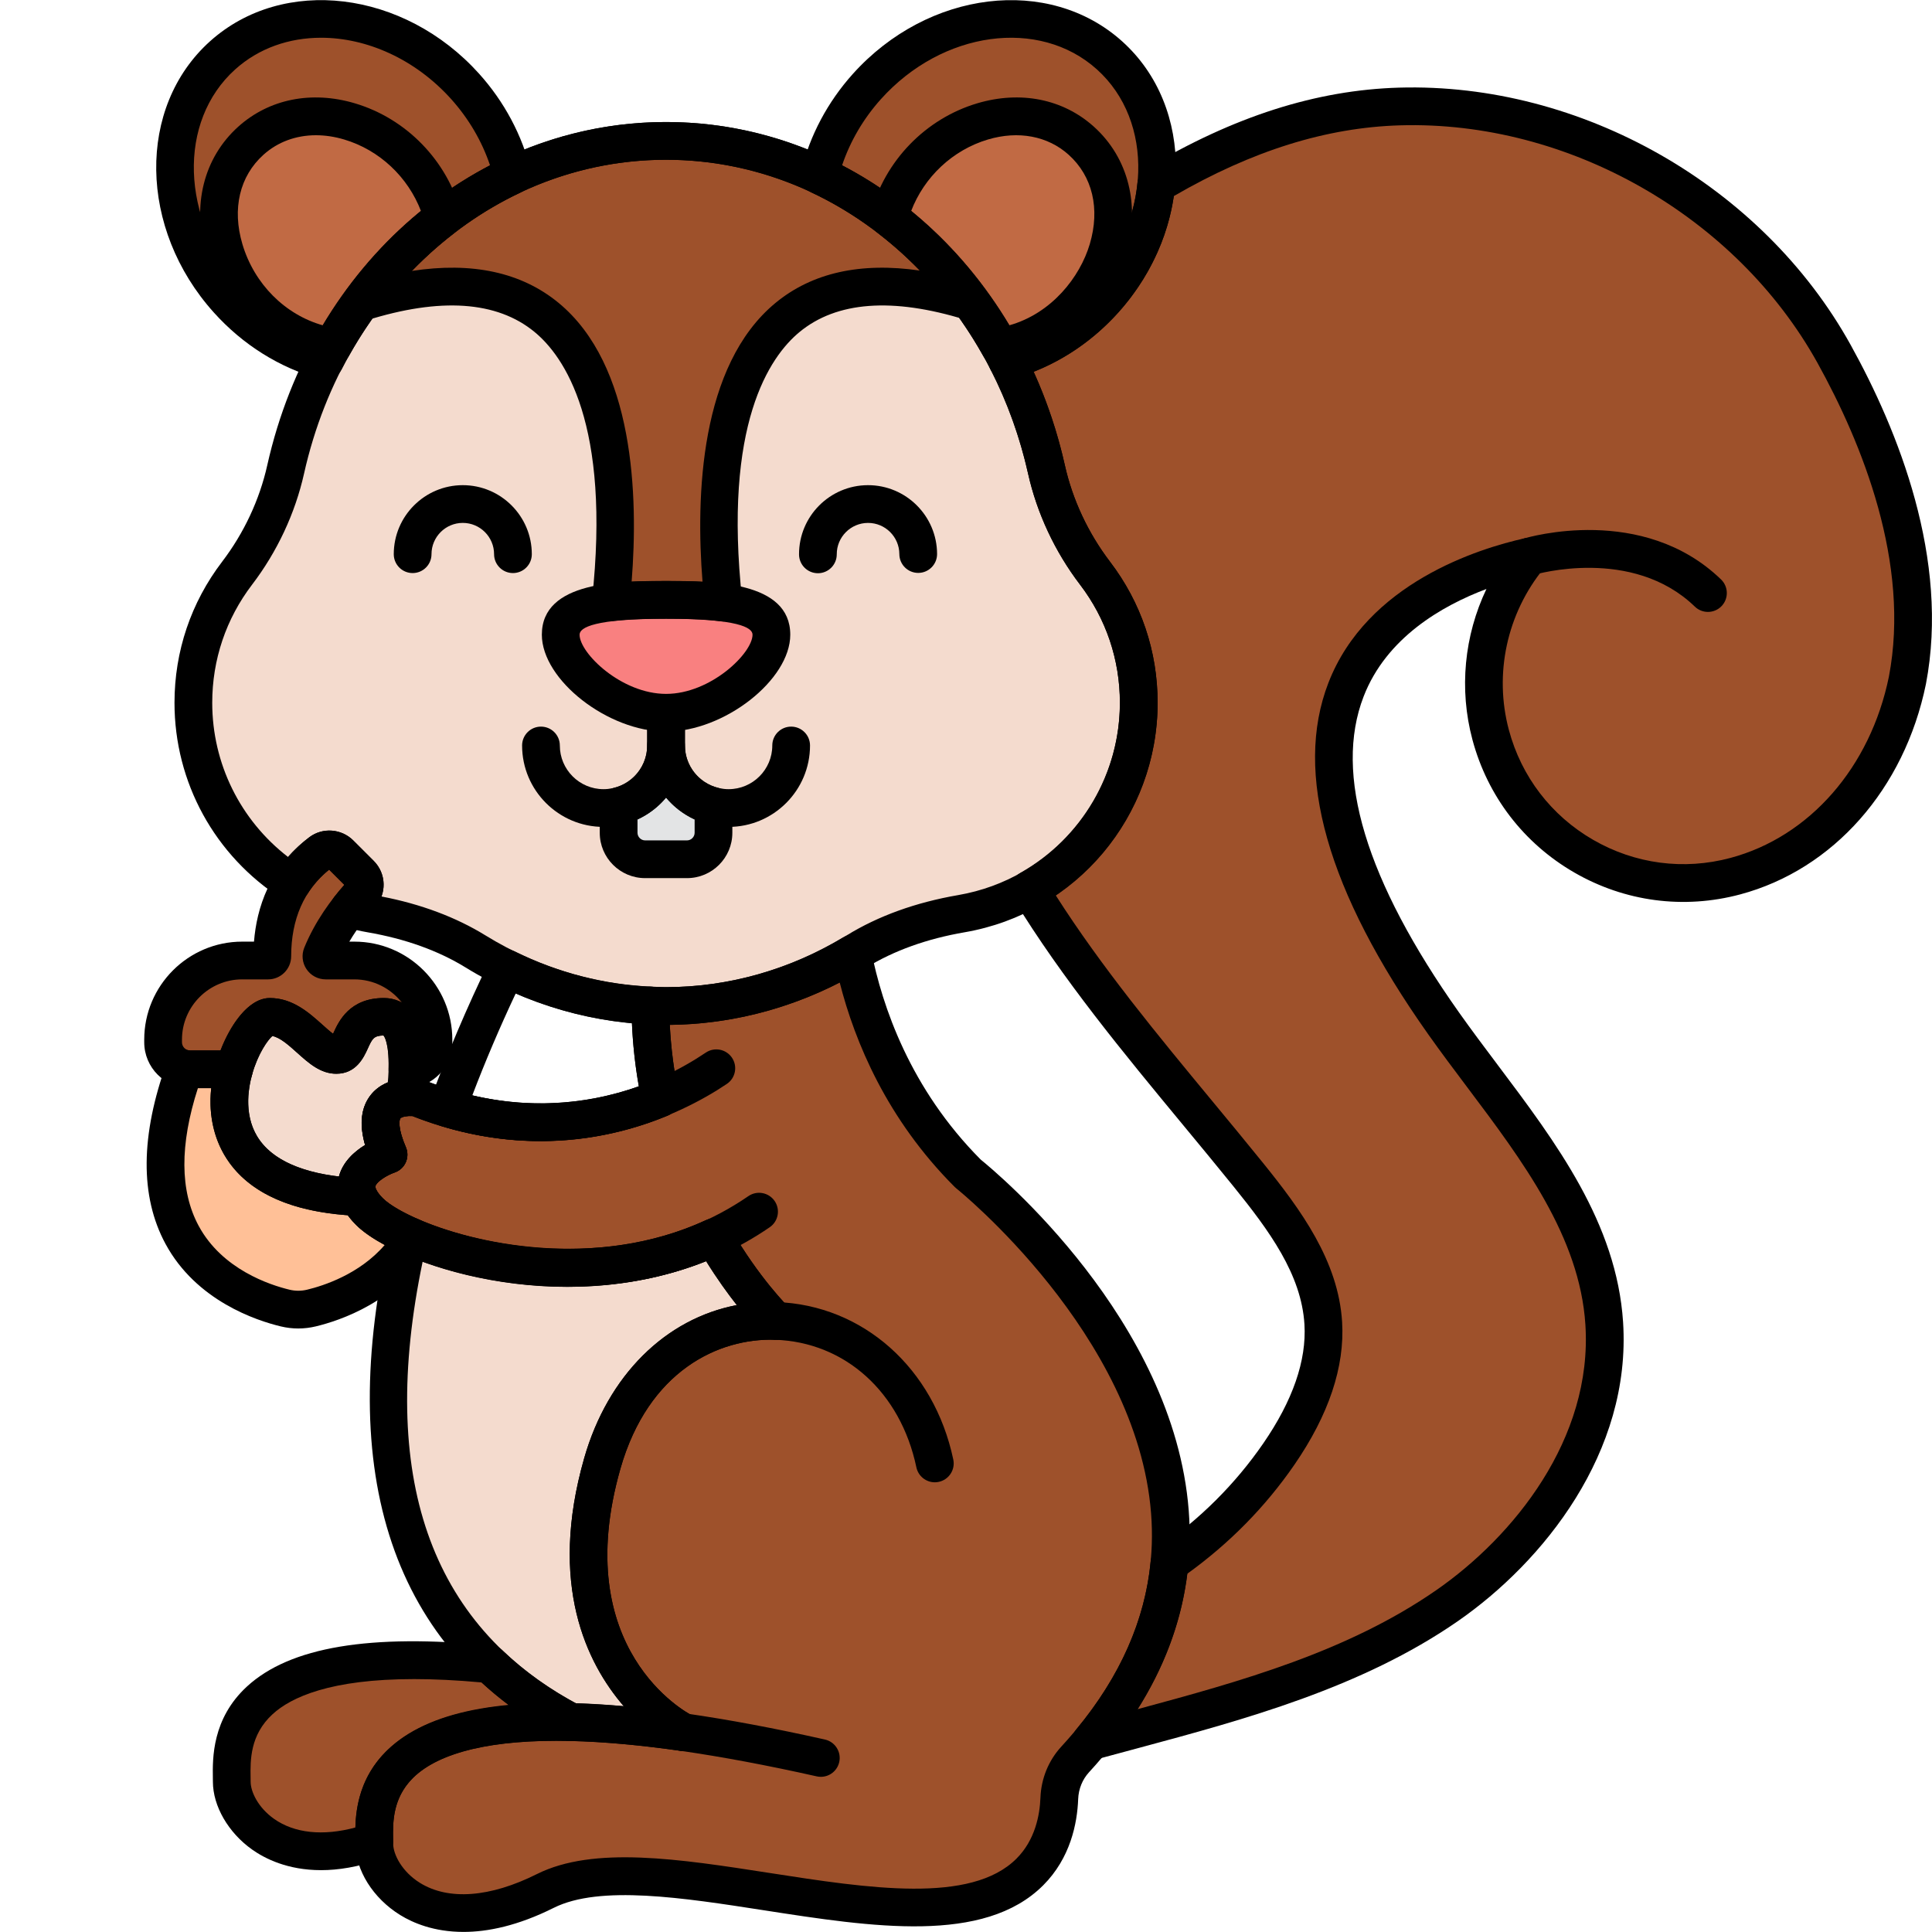 <svg enable-background="new 0 0 256 256" height="512" viewBox="0 0 256 256" width="512" xmlns="http://www.w3.org/2000/svg"><path d="m145.096 75.95c-3.1-4.064-5.319-8.76-6.434-13.748-5.59-24.996-26.032-43.533-50.406-43.533-24.373 0-44.816 18.537-50.406 43.533-1.115 4.988-3.334 9.684-6.434 13.748-3.634 4.765-5.794 10.715-5.794 17.171 0 10.047 5.236 18.835 13.086 23.871.929-1.453 2.162-2.836 3.785-4.059.773-.583 1.867-.485 2.551.199l2.71 2.71c.746.746.768 1.941.054 2.719-.451.491-.988 1.119-1.553 1.842.938.265 1.89.498 2.865.666 4.897.845 9.662 2.397 13.893 5.004 7.472 4.603 16.078 7.23 25.243 7.23s17.771-2.628 25.243-7.23c4.231-2.606 8.996-4.159 13.894-5.004 13.309-2.295 23.497-13.91 23.497-27.947.001-6.457-2.159-12.406-5.794-17.172z" fill="#f4dbce"/><path d="m88.256 98.781c0 3.885-2.677 7.137-6.285 8.034v3.534c0 1.929 1.578 3.507 3.507 3.507h5.557c1.929 0 3.507-1.578 3.507-3.507v-3.534c-3.608-.897-6.286-4.148-6.286-8.034z" fill="#e3e4e5"/><path d="m79.808 193.912c3.777-13.218 13.533-19.198 22.975-18.884 0 0-4.081-3.929-8.198-11.077-14.921 6.868-31.64 3.688-40.385-.201-5.618 24.078-4.365 50.859 21.472 64.442 4.24.1 9.145.509 14.872 1.33 0-.001-18.289-9.173-10.736-35.61z" fill="#f4dbce"/><path d="m51.483 152.997c-2.622-6.118.215-7.379 2.196-7.58.474-3.522.97-10.674-2.825-10.674-5.036 0-3.777 5.036-6.295 5.036s-5.036-5.036-8.812-5.036c-3.684 0-14.535 22.747 11.806 23.865-1.673-3.739 3.93-5.611 3.93-5.611z" fill="#f4dbce"/><path d="m102.215 84.099c0 4.285-7.156 10.345-13.958 10.345s-13.958-6.06-13.958-10.345 7.156-4.616 13.958-4.616c6.801.001 13.958.331 13.958 4.616z" fill="#f98080"/><g fill="#9e512b"><path d="m128.276 155.515c-9.734-9.734-13.703-20.998-15.31-29.138-7.349 4.404-15.758 6.925-24.709 6.925-.699 0-1.388-.044-2.081-.074.028 4.398.521 8.506 1.323 12.294-7.603 3.159-18.853 5.277-32.239-.077 0 0-7.553-1.259-3.777 7.553 0 0-7.553 2.518-2.518 7.553 4.549 4.549 26.56 12.174 45.62 3.4 4.117 7.148 8.198 11.077 8.198 11.077-9.442-.315-19.198 5.665-22.975 18.884-7.553 26.437 10.736 35.61 10.736 35.61-42.941-6.157-40.95 10.268-40.95 14.746 0 5.036 7.553 13.848 22.66 6.295s51.552 10.134 64.204-2.518c3.075-3.075 3.803-7.089 3.903-9.749.073-1.917.803-3.75 2.102-5.162 35.242-38.31-14.187-77.619-14.187-77.619z"/><path d="m75.672 228.192c-4.231-2.224-7.791-4.808-10.781-7.67-35.934-3.53-34.18 11.336-34.18 15.563 0 4.596 6.296 12.331 18.881 7.905-.05-4.173-.862-16.432 26.08-15.798z"/><path d="m133.46 47.801c4.67-1.292 9.201-3.995 12.861-8.066 9.068-10.084 9.38-24.59.696-32.399-8.684-7.809-23.075-5.964-32.144 4.121-3.187 3.544-5.268 7.636-6.282 11.79 10.533 4.955 19.274 13.639 24.869 24.554z"/><path d="m43.053 47.801c5.596-10.915 14.336-19.598 24.868-24.554-1.013-4.154-3.095-8.246-6.282-11.79-9.069-10.086-23.46-11.93-32.144-4.122-8.684 7.809-8.372 22.315.696 32.399 3.661 4.072 8.192 6.774 12.862 8.067z"/><path d="m243.034 46.916c-11.257-20.321-34.357-33.483-57.578-32.805-11.562.337-22.354 4.441-32.251 10.345-.514 5.313-2.805 10.743-6.884 15.279-3.661 4.071-8.191 6.774-12.861 8.066 2.289 4.465 4.06 9.295 5.202 14.402 1.116 4.988 3.335 9.684 6.434 13.748 3.635 4.765 5.794 10.715 5.794 17.171 0 10.624-5.842 19.852-14.451 24.711 8.21 13.446 18.99 25.481 28.946 37.801 4.704 5.821 9.503 12.233 9.955 19.704.376 6.212-2.368 12.224-5.9 17.349-3.893 5.649-8.846 10.546-14.485 14.453-.727 7.628-3.795 15.612-10.405 23.591 1.927-.519 3.853-1.038 5.78-1.557 14.412-3.882 29.143-7.909 41.409-16.414 12.266-8.504 21.795-22.51 20.828-37.404-.99-15.241-12.472-27.291-21.29-39.762-33.77-47.757.461-59.426 11.33-61.834-5.203 6.368-7.378 15.057-5.09 23.608 3.78 14.125 18.294 22.511 32.419 18.731 11.956-3.2 20.272-13.589 22.8-25.928 2.8-14.618-2.481-30.218-9.702-43.255z"/><path d="m128.631 39.968c-9.517-12.987-24.061-21.299-40.375-21.299-16.358 0-30.938 8.358-40.453 21.406 34.914-10.987 34.855 23.81 33.121 39.731 2.238-.276 4.808-.323 7.332-.323 2.627 0 5.303.053 7.603.36-1.732-15.851-1.824-50.533 32.772-39.875z"/></g><path d="m132.464 45.939c13.124-2.062 20.031-19.001 10.807-27.295-8.088-7.273-22.318-1.547-25.458 10.227 5.884 4.508 10.881 10.323 14.651 17.068z" fill="#c16a44"/><path d="m44.049 45.939c3.769-6.745 8.766-12.559 14.651-17.068-3.14-11.772-17.369-17.501-25.458-10.227-9.19 8.264-2.354 25.228 10.807 27.295z" fill="#c16a44"/><path d="m35.747 134.743c3.777 0 6.295 5.036 8.812 5.036 2.518 0 1.259-5.036 6.295-5.036 2.688 0 3.221 3.586 3.136 6.93 1.914-.075 3.446-1.639 3.446-3.572v-.346c0-5.767-4.718-10.485-10.485-10.485h-3.799c-.391 0-.668-.397-.52-.759 1.45-3.544 3.737-6.383 5.177-7.951.714-.778.692-1.973-.054-2.719l-2.71-2.71c-.684-.684-1.778-.782-2.551-.199-5.216 3.934-6.41 9.511-6.415 13.78-.001.308-.245.558-.554.558h-3.428c-5.767 0-10.485 4.718-10.485 10.485v.346c0 1.981 1.606 3.586 3.586 3.586h5.812c1.095-3.906 3.391-6.944 4.737-6.944z" fill="#9e512b"/><path d="m48.965 160.551c-.696-.696-1.145-1.342-1.413-1.942-16.721-.71-18.449-10.131-16.543-16.921h-5.812c-.252 0-.497-.027-.734-.076-8.805 24.281 7.76 30.381 13.328 31.713 1.143.273 2.322.273 3.464 0 3.163-.757 9.869-3.057 13.463-9.349-2.686-1.146-4.696-2.368-5.753-3.425z" fill="#ffc097"/><path d="m108.765 235.438c-.181 0-.365-.02-.55-.061-6.513-1.462-12.578-2.6-18.025-3.381-1.367-.196-2.316-1.463-2.12-2.83.195-1.367 1.463-2.32 2.829-2.12 5.577.799 11.771 1.961 18.412 3.451 1.347.303 2.194 1.64 1.892 2.987-.262 1.164-1.294 1.954-2.438 1.954z"/><path d="m123.867 196.412c-1.156 0-2.195-.808-2.443-1.985-2.097-9.957-9.446-16.591-18.724-16.9-1.38-.046-2.462-1.202-2.416-2.582.047-1.38 1.213-2.461 2.582-2.416 11.479.382 20.902 8.768 23.45 20.867.284 1.351-.58 2.677-1.931 2.961-.173.038-.347.055-.518.055z"/><path d="m75.315 170.468c-13.188 0-24.64-4.671-28.118-8.149-2.545-2.545-2.667-4.825-2.321-6.29.482-2.046 2.09-3.442 3.499-4.304-.78-2.775-.534-4.995.74-6.618 2.173-2.768 6.113-2.202 6.556-2.129.177.029.351.078.518.145 17.414 6.966 30.864.705 37.331-3.647 1.144-.77 2.697-.467 3.47.678.771 1.146.467 2.699-.679 3.47-5.835 3.928-21.537 12.17-41.671 4.264-.617-.047-1.41.07-1.593.309-.161.209-.344 1.303.733 3.816.275.643.27 1.371-.018 2.009-.286.638-.826 1.126-1.489 1.347-1.057.363-2.398 1.235-2.532 1.811-.055.239.231.843.991 1.604 3.872 3.87 28.845 13.175 48.432-.292 1.136-.782 2.692-.495 3.477.644.782 1.138.493 2.694-.645 3.477-8.445 5.804-17.944 7.855-26.681 7.855z"/><path d="m61.41 255.989c-3.907 0-6.695-1.194-8.383-2.238-3.604-2.228-5.933-5.95-5.933-9.483l-.006-.536c-.041-2.599-.126-8.008 4.758-12.309 5.592-4.924 15.704-6.687 30.801-5.348-4.943-5.73-10.014-16.152-5.242-32.851 3.139-10.989 10.8-18.5 20.226-20.294-1.197-1.52-2.608-3.468-4.068-5.819-19.596 7.842-41.183.39-46.365-4.792-2.545-2.545-2.667-4.825-2.321-6.289.482-2.046 2.09-3.442 3.499-4.304-.78-2.775-.534-4.995.74-6.618 2.173-2.768 6.113-2.202 6.556-2.129.177.029.351.078.518.145 11.725 4.69 21.68 3.235 28.458.82-.621-3.519-.947-7.108-.971-10.7-.004-.685.272-1.342.766-1.817.494-.476 1.159-.725 1.846-.697l.489.023c.492.024.983.049 1.48.049 8.152 0 16.252-2.271 23.424-6.569.697-.418 1.555-.471 2.3-.14.744.33 1.28 1.002 1.438 1.8 1.48 7.495 5.202 18.382 14.53 27.759 2.106 1.703 25.596 21.221 27.562 46.493.967 12.436-3.476 24.104-13.206 34.681-.88.957-1.393 2.223-1.443 3.564-.121 3.219-1.024 7.813-4.634 11.422-7.838 7.838-22.665 5.536-37.002 3.31-10.692-1.66-21.746-3.377-27.852-.324-4.76 2.379-8.743 3.191-11.965 3.191zm12.298-25.327c-10.72 0-15.979 2.244-18.558 4.514-3.151 2.775-3.098 6.207-3.062 8.478l.007.614c0 1.505 1.224 3.785 3.562 5.23 3.791 2.342 9.287 1.926 15.48-1.171 7.535-3.767 18.861-2.008 30.854-.146 13.105 2.035 26.656 4.139 32.7-1.904 2.463-2.463 3.085-5.751 3.173-8.076.095-2.528 1.075-4.929 2.76-6.76 8.752-9.514 12.756-19.913 11.9-30.908-1.848-23.751-25.565-42.871-25.805-43.061-.074-.059-.146-.122-.212-.189-8.97-8.971-13.228-19.194-15.244-27.102-7.031 3.61-14.741 5.54-22.515 5.618.156 3.103.557 6.188 1.195 9.204.25 1.177-.375 2.365-1.486 2.827-7.545 3.135-19.516 5.674-33.818.057-.617-.047-1.41.07-1.593.309-.161.209-.344 1.303.733 3.816.275.643.27 1.371-.018 2.009-.286.638-.826 1.126-1.489 1.347-1.057.363-2.398 1.235-2.532 1.811-.055.239.231.843.991 1.604 3.978 3.977 24.872 11.151 42.808 2.897 1.171-.54 2.566-.098 3.211 1.023 3.866 6.711 7.73 10.489 7.769 10.526.743.719.968 1.822.563 2.774-.403.951-1.371 1.566-2.383 1.523-7.479-.231-16.782 4.104-20.487 17.071-6.858 24.001 8.793 32.35 9.462 32.694 1.087.558 1.616 1.822 1.246 2.985-.371 1.165-1.529 1.892-2.731 1.719-6.579-.942-12.006-1.333-16.481-1.333z"/><path d="m42.534 247.805c-4.41 0-7.433-1.529-9.121-2.725-3.16-2.238-5.202-5.769-5.202-8.995l-.006-.53c-.039-2.536-.12-7.814 4.514-12.08 5.697-5.245 16.302-7.025 32.416-5.441.558.055 1.08.295 1.484.682 2.91 2.786 6.348 5.229 10.216 7.263 1.028.541 1.548 1.717 1.257 2.84-.291 1.125-1.367 1.892-2.479 1.872-10.189-.246-17.417 1.452-20.888 4.895-2.721 2.7-2.671 5.932-2.639 8.071l.005.304c.013 1.072-.659 2.032-1.671 2.388-2.997 1.054-5.624 1.456-7.886 1.456zm12.326-25.317c-11.055 0-16.283 2.39-18.756 4.666-2.985 2.75-2.934 6.104-2.9 8.325l.007.607c0 1.312.968 3.41 3.092 4.915 2.703 1.915 6.488 2.311 10.787 1.152.077-2.68.658-6.687 4.115-10.116 3.37-3.343 8.813-5.38 16.232-6.086-1.275-.958-2.488-1.965-3.634-3.02-3.338-.307-6.307-.443-8.943-.443z"/><path d="m31.009 144.188h-5.812c-3.355 0-6.086-2.73-6.086-6.086v-.346c0-7.16 5.825-12.985 12.985-12.985h1.56c.354-4.402 2.026-9.833 7.332-13.834 1.754-1.323 4.258-1.139 5.824.428l2.71 2.709c1.695 1.697 1.751 4.41.128 6.178-.838.912-2.177 2.506-3.362 4.519h.662c7.16 0 12.985 5.825 12.985 12.985v.346c0 3.276-2.569 5.942-5.849 6.07-.704.034-1.361-.233-1.854-.718s-.761-1.152-.743-1.843c.092-3.626-.677-4.399-.684-4.406-1.297.039-1.477.433-2.073 1.738-.533 1.166-1.525 3.337-4.175 3.337-2.09 0-3.661-1.413-5.181-2.778-1.108-.996-2.25-2.023-3.283-2.223-.617.554-1.916 2.366-2.679 5.085-.301 1.078-1.285 1.824-2.405 1.824zm1.088-14.417c-4.403 0-7.985 3.582-7.985 7.985v.346c0 .599.487 1.086 1.086 1.086h4.02c1.277-3.266 3.652-6.944 6.529-6.944 3.038 0 5.221 1.962 6.975 3.539.416.374.975.876 1.411 1.198.019-.041.037-.08.054-.117.686-1.5 2.112-4.62 6.668-4.62.864 0 1.67.202 2.382.593-1.463-1.865-3.736-3.065-6.285-3.065h-3.799c-1.021 0-1.972-.507-2.542-1.357-.567-.845-.676-1.911-.291-2.85 1.45-3.544 3.624-6.424 5.307-8.315l-2.016-2.016c-3.334 2.698-5.025 6.559-5.031 11.483-.005 1.687-1.375 3.055-3.054 3.055h-3.429z"/><path d="m39.523 176.031c-.773 0-1.546-.092-2.313-.275-3.242-.776-11.221-3.397-15.292-10.958-3.38-6.276-3.313-14.364.194-24.039.424-1.168 1.639-1.85 2.859-1.596.077.016.151.024.226.024h5.812c.782 0 1.52.366 1.992.99s.626 1.433.415 2.186c-.557 1.98-1.162 5.753 1.027 8.772 2.16 2.979 6.729 4.7 13.215 4.975.946.04 1.788.612 2.176 1.477.157.351.468.765.898 1.195.848.847 2.704 1.929 4.967 2.894.656.28 1.162.827 1.389 1.503.228.676.155 1.417-.198 2.037-4.143 7.251-11.906 9.786-15.052 10.54-.768.183-1.542.275-2.315.275zm-13.301-31.843c-2.42 7.491-2.389 13.622.099 18.24 3.113 5.782 9.466 7.847 12.053 8.466.762.182 1.538.182 2.302 0 2.144-.513 6.962-2.044 10.302-5.934-1.393-.747-2.782-1.644-3.779-2.64-.429-.429-.798-.857-1.112-1.29-7.459-.542-12.733-2.88-15.689-6.958-1.983-2.736-2.806-6.167-2.411-9.883h-1.765z"/><path d="m96.544 109.569c-5.948 0-10.787-4.839-10.787-10.788v-3.654c0-1.381 1.119-2.5 2.5-2.5s2.5 1.119 2.5 2.5v3.654c0 3.191 2.596 5.788 5.787 5.788s5.788-2.597 5.788-5.788c0-1.381 1.119-2.5 2.5-2.5s2.5 1.119 2.5 2.5c0 5.949-4.84 10.788-10.788 10.788z"/><path d="m79.969 109.569c-5.948 0-10.788-4.839-10.788-10.788 0-1.381 1.119-2.5 2.5-2.5s2.5 1.119 2.5 2.5c0 3.191 2.597 5.788 5.788 5.788s5.788-2.597 5.788-5.788v-3.654c0-1.381 1.119-2.5 2.5-2.5s2.5 1.119 2.5 2.5v3.654c0 5.949-4.84 10.788-10.788 10.788z"/><path d="m133.46 50.301c-.92 0-1.789-.509-2.225-1.36-5.35-10.434-13.769-18.756-23.707-23.433-1.075-.506-1.646-1.7-1.364-2.854 1.148-4.711 3.518-9.162 6.851-12.869 9.977-11.093 25.98-13.026 35.675-4.308s9.466 24.836-.509 35.929c-3.849 4.28-8.708 7.325-14.054 8.804-.222.061-.446.091-.667.091zm-21.889-28.366c9.502 4.966 17.598 12.97 23.108 22.847 3.684-1.367 7.035-3.663 9.782-6.719 8.133-9.043 8.528-21.994.884-28.869-7.646-6.875-20.482-5.11-28.612 3.934-2.327 2.588-4.089 5.601-5.162 8.807z"/><path d="m43.053 50.301c-.221 0-.445-.03-.667-.091-5.345-1.479-10.204-4.523-14.054-8.804-9.975-11.093-10.203-27.211-.509-35.93 9.696-8.716 25.698-6.786 35.675 4.309 3.332 3.705 5.701 8.155 6.852 12.869.282 1.155-.289 2.349-1.364 2.855-9.939 4.677-18.358 12.999-23.708 23.433-.436.85-1.305 1.359-2.225 1.359zm-.51-45.299c-4.212 0-8.232 1.366-11.376 4.192-7.645 6.875-7.249 19.825.884 28.869 2.747 3.056 6.1 5.353 9.782 6.719 5.511-9.878 13.607-17.882 23.108-22.847-1.073-3.207-2.835-6.22-5.161-8.807-4.789-5.325-11.208-8.126-17.237-8.126z"/><path d="m88.257 135.802c-9.299 0-18.481-2.628-26.555-7.602-3.629-2.235-8.005-3.806-13.007-4.668-.963-.166-1.983-.402-3.12-.724-.801-.227-1.437-.837-1.695-1.629-.259-.791-.106-1.66.405-2.316.438-.561.896-1.111 1.341-1.615l-2.017-2.016c-1.113.902-2.052 1.945-2.795 3.106-.357.559-.922.953-1.57 1.095-.65.142-1.327.021-1.885-.337-8.915-5.719-14.237-15.43-14.237-25.976 0-6.815 2.181-13.277 6.307-18.687 2.893-3.792 4.961-8.21 5.982-12.777 5.989-26.782 27.72-45.487 52.846-45.487 25.125 0 46.855 18.705 52.845 45.487 1.021 4.566 3.09 8.984 5.983 12.777 4.125 5.41 6.306 11.872 6.306 18.687 0 15.065-10.755 27.854-25.572 30.411-5.002.862-9.378 2.433-13.008 4.668-8.075 4.974-17.256 7.603-26.554 7.603zm-37.707-17.014c5.222 1.006 9.852 2.739 13.775 5.156 7.283 4.487 15.56 6.858 23.932 6.858 8.371 0 16.646-2.372 23.932-6.859 4.175-2.571 9.147-4.367 14.78-5.339 12.413-2.141 21.422-12.858 21.422-25.483 0-5.71-1.826-11.123-5.282-15.655-3.327-4.363-5.709-9.453-6.886-14.719-5.475-24.48-25.199-41.578-47.966-41.578-22.768 0-42.492 17.098-47.967 41.578-1.178 5.267-3.559 10.357-6.885 14.719-3.456 4.531-5.283 9.944-5.283 15.655 0 8.062 3.717 15.544 10.047 20.435.834-.957 1.776-1.833 2.818-2.619 1.754-1.324 4.259-1.14 5.825.428l2.71 2.709c1.274 1.275 1.623 3.123 1.028 4.714z"/><path d="m108.376 75.955c-1.377 0-2.495-1.114-2.5-2.492-.016-5.042 4.073-9.159 9.116-9.176h.03c5.03 0 9.131 4.084 9.146 9.118.005 1.38-1.111 2.503-2.492 2.508-.003 0-.005 0-.008 0-1.377 0-2.495-1.114-2.5-2.492-.007-2.282-1.866-4.133-4.146-4.133-.005 0-.009 0-.014 0-2.286.008-4.14 1.874-4.133 4.16.005 1.38-1.111 2.503-2.492 2.508-.002-.001-.004-.001-.007-.001z"/><path d="m67.968 75.934c-1.381 0-2.5-1.119-2.5-2.5 0-2.287-1.86-4.147-4.146-4.147s-4.146 1.86-4.146 4.147c0 1.381-1.119 2.5-2.5 2.5s-2.5-1.119-2.5-2.5c0-5.043 4.104-9.147 9.146-9.147s9.146 4.104 9.146 9.147c0 1.38-1.119 2.5-2.5 2.5z"/><path d="m226.312 81.082c-.626 0-1.253-.233-1.738-.703-8.288-8.02-21.112-4.266-21.242-4.227-1.323.4-2.718-.348-3.116-1.669-.4-1.322.348-2.717 1.669-3.117.641-.193 15.787-4.621 26.166 5.419.992.96 1.019 2.543.059 3.535-.492.507-1.145.762-1.798.762z"/><path d="m144.551 233.23c-.836 0-1.636-.42-2.104-1.148-.589-.916-.517-2.108.179-2.947 5.791-6.989 9.102-14.47 9.842-22.233.069-.733.459-1.399 1.064-1.818 5.496-3.808 10.156-8.456 13.85-13.816 3.915-5.68 5.754-10.989 5.464-15.78-.402-6.635-4.678-12.435-9.404-18.284-2.19-2.71-4.422-5.407-6.656-8.108-7.859-9.503-15.987-19.329-22.479-29.961-.354-.579-.456-1.276-.286-1.932.171-.656.601-1.215 1.191-1.548 8.13-4.588 13.18-13.222 13.18-22.533 0-5.71-1.826-11.123-5.282-15.655-3.327-4.363-5.709-9.453-6.886-14.719-1.075-4.803-2.753-9.448-4.987-13.807-.343-.669-.367-1.457-.064-2.145.302-.688.897-1.205 1.622-1.405 4.426-1.225 8.46-3.758 11.669-7.328 3.552-3.95 5.773-8.868 6.255-13.849.076-.791.524-1.499 1.207-1.906 11.528-6.877 22.474-10.376 33.459-10.697 24.137-.694 48.153 12.999 59.838 34.093 6.298 11.369 13.14 28.394 9.972 44.936-2.85 13.904-12.277 24.572-24.609 27.872-7.476 2.001-15.284.971-21.986-2.901-6.701-3.872-11.494-10.122-13.494-17.598-1.796-6.709-1.083-13.805 1.854-19.971-5.927 2.234-13.271 6.478-16.276 14.254-3.975 10.29.277 24.372 12.639 41.853 1.635 2.312 3.407 4.668 5.12 6.947 7.754 10.311 15.771 20.974 16.624 34.096 1.119 17.242-10.578 31.772-21.898 39.621-12.759 8.847-28.391 13.058-42.183 16.773l-5.779 1.557c-.222.06-.44.087-.656.087zm12.767-24.699c-.771 6.209-2.98 12.218-6.588 17.945 13.727-3.701 27.837-7.626 39.584-15.771 10.197-7.07 20.742-20.027 19.758-35.188-.755-11.634-8.316-21.69-15.63-31.416-1.735-2.307-3.529-4.693-5.206-7.065-13.389-18.934-17.836-34.592-13.221-46.542 5.111-13.231 19.921-17.818 26.051-19.177 1.046-.232 2.111.224 2.67 1.13.559.907.48 2.068-.192 2.893-4.874 5.966-6.598 13.958-4.611 21.38 1.655 6.186 5.62 11.357 11.165 14.561 5.546 3.203 12.005 4.056 18.192 2.4 10.491-2.807 18.537-12.009 20.998-24.014 2.88-15.041-3.544-30.895-9.44-41.541-10.804-19.501-33.049-32.164-55.318-31.518-9.782.285-19.604 3.354-29.992 9.375-.815 5.588-3.399 11.021-7.356 15.422-3.159 3.514-7.001 6.196-11.234 7.862 1.806 3.964 3.2 8.119 4.155 12.389 1.021 4.566 3.09 8.985 5.983 12.778 4.125 5.411 6.306 11.873 6.306 18.687 0 10.239-5.115 19.791-13.505 25.51 6.084 9.543 13.532 18.549 20.753 27.278 2.246 2.716 4.488 5.427 6.691 8.153 5.047 6.246 10.016 13.021 10.506 21.125.359 5.932-1.772 12.297-6.337 18.919-3.826 5.55-8.594 10.399-14.182 14.425z"/><path d="m90.545 232.021c-.118 0-.236-.008-.355-.025-5.329-.764-10.233-1.203-14.576-1.305-.386-.009-.764-.107-1.104-.287-22.394-11.771-30.258-35.017-22.743-67.222.169-.726.654-1.338 1.321-1.67.667-.333 1.448-.349 2.129-.046 7.328 3.259 23.645 6.972 38.324.214 1.171-.54 2.566-.098 3.211 1.023 3.866 6.711 7.73 10.489 7.769 10.526.743.719.968 1.822.563 2.774-.403.951-1.371 1.566-2.383 1.523-7.479-.25-16.782 4.104-20.487 17.071-6.858 24 8.793 32.35 9.462 32.693 1.087.558 1.616 1.822 1.246 2.985-.335 1.051-1.304 1.746-2.377 1.746zm-14.218-6.313c2.008.06 4.121.187 6.329.379-4.946-5.728-10.025-16.153-5.251-32.862 3.139-10.989 10.8-18.5 20.226-20.294-1.197-1.52-2.609-3.469-4.068-5.819-13.347 5.334-27.818 3.617-37.559.061-5.91 28.378.919 48.061 20.323 58.535zm3.482-31.796h.01z"/><path d="m71.638 151.2c-4.01 0-8.397-.554-13.076-1.964-.657-.198-1.205-.658-1.513-1.272-.309-.614-.35-1.328-.115-1.974 2.236-6.164 4.916-12.474 7.963-18.754.29-.599.808-1.057 1.438-1.273s1.319-.172 1.917.123c5.697 2.808 11.765 4.371 18.034 4.645 1.33.058 2.382 1.149 2.391 2.481.025 3.971.452 7.939 1.269 11.792.25 1.177-.375 2.365-1.486 2.827-4.189 1.738-9.947 3.369-16.822 3.369zm-9.054-6.061c9.022 2.11 16.667.722 22.062-1.196-.487-2.759-.793-5.561-.913-8.374-5.308-.479-10.468-1.798-15.396-3.936-2.129 4.522-4.056 9.047-5.753 13.506z"/><path d="m132.463 48.439c-.895 0-1.735-.481-2.182-1.28-3.622-6.481-8.329-11.967-13.989-16.303-.802-.615-1.155-1.652-.896-2.628 1.85-6.933 7.25-12.504 14.095-14.539 5.736-1.704 11.367-.577 15.451 3.096 4.591 4.128 6.181 10.473 4.253 16.971-2.283 7.701-8.699 13.453-16.344 14.653-.129.02-.259.03-.388.03zm-11.741-20.453c5.124 4.188 9.485 9.265 12.994 15.126 5.628-1.58 9.385-6.389 10.687-10.778 1.385-4.671.363-8.983-2.804-11.832-2.761-2.482-6.653-3.218-10.683-2.021-4.676 1.39-8.464 4.96-10.194 9.505z"/><path d="m44.05 48.439c-.129 0-.259-.01-.389-.03-7.642-1.2-14.054-6.948-16.336-14.642-1.93-6.508-.343-12.856 4.245-16.982 4.085-3.672 9.72-4.8 15.45-3.096 6.845 2.034 12.246 7.605 14.096 14.539.26.977-.093 2.014-.896 2.628-5.66 4.336-10.367 9.822-13.989 16.303-.446.799-1.287 1.28-2.181 1.28zm-2.182-30.52c-2.637 0-5.062.881-6.954 2.583-3.164 2.845-4.183 7.162-2.795 11.843 1.568 5.289 5.665 9.363 10.678 10.767 3.509-5.861 7.87-10.938 12.994-15.126-1.73-4.544-5.519-8.115-10.195-9.505-1.266-.376-2.519-.562-3.728-.562z"/><path d="m95.859 82.344c-.11 0-.221-.007-.331-.022-2.226-.298-4.925-.338-7.271-.338-2.258 0-4.857.036-7.026.303-.756.093-1.517-.165-2.061-.701s-.813-1.292-.73-2.051c2.548-23.406-3.685-32.327-7.626-35.562-4.98-4.086-12.467-4.595-22.26-1.514-1.029.323-2.15-.049-2.78-.926s-.626-2.059.01-2.932c10.395-14.255 25.876-22.432 42.473-22.432 16.545 0 31.996 8.136 42.391 22.321.637.869.646 2.049.021 2.927-.626.878-1.742 1.256-2.773.939-9.651-2.974-17.042-2.42-21.965 1.646-3.931 3.248-10.142 12.185-7.586 35.57.083.764-.189 1.523-.739 2.061-.47.458-1.098.711-1.747.711zm-7.602-5.36c1.523 0 3.192.017 4.831.105-.903-11.345-.365-28.661 9.657-36.94 4.854-4.008 11.281-5.441 19.163-4.294-9.095-9.41-21.032-14.686-33.651-14.686-12.646 0-24.6 5.293-33.698 14.733 8-1.231 14.516.176 19.427 4.206 10.066 8.261 10.609 25.609 9.708 36.965 1.552-.074 3.125-.089 4.563-.089z"/><path d="m91.035 116.356h-5.557c-3.312 0-6.007-2.695-6.007-6.007v-3.534c0-1.148.782-2.149 1.896-2.426 2.584-.642 4.389-2.948 4.389-5.608 0-1.381 1.119-2.5 2.5-2.5s2.5 1.119 2.5 2.5c0 2.66 1.804 4.966 4.388 5.608 1.114.277 1.896 1.278 1.896 2.426v3.534c.001 3.312-2.693 6.007-6.005 6.007zm-6.563-7.777v1.77c0 .546.461 1.007 1.007 1.007h5.557c.545 0 1.006-.461 1.006-1.007v-1.77c-1.482-.678-2.769-1.672-3.784-2.89-1.018 1.218-2.304 2.212-3.786 2.89z"/><path d="m88.257 96.944c-7.691 0-16.459-6.843-16.459-12.845 0-7.115 10.303-7.115 16.459-7.115 6.155 0 16.458 0 16.458 7.115 0 6.003-8.768 12.845-16.458 12.845zm0-14.96c-9.471 0-11.459 1.15-11.459 2.115 0 2.451 5.54 7.845 11.459 7.845 5.918 0 11.458-5.395 11.458-7.845 0-.965-1.988-2.115-11.458-2.115z"/><path d="m47.552 161.108c-.035 0-.07-.001-.106-.002-17.929-.761-19.647-11.08-19.555-15.481.126-5.899 3.849-13.382 7.855-13.382 3.038 0 5.221 1.962 6.975 3.539.416.374.975.876 1.411 1.198.019-.041.037-.08.054-.117.686-1.5 2.112-4.62 6.668-4.62 1.478 0 2.769.583 3.734 1.688 1.817 2.079 2.345 6.056 1.568 11.82-.154 1.146-1.075 2.037-2.226 2.153-.524.053-.831.197-.901.316-.021.035-.491.892.751 3.792.275.642.27 1.37-.017 2.008-.285.635-.821 1.122-1.479 1.345-.845.291-2.224 1.076-2.509 1.734-.033.077-.078.181.059.488.354.791.272 1.708-.214 2.424-.467.689-1.242 1.097-2.068 1.097zm-11.47-23.833c-1.366 1.128-4.065 6.373-2.925 11.055 1.235 5.068 6.611 6.956 11.758 7.564.072-.273.167-.543.284-.809.682-1.552 1.988-2.646 3.17-3.367-.701-2.463-.582-4.451.353-6.037.599-1.016 1.516-1.785 2.666-2.256.352-3.969-.204-5.895-.581-6.221-1.297.039-1.477.432-2.073 1.737-.533 1.166-1.525 3.337-4.175 3.337-2.09 0-3.661-1.412-5.181-2.778-1.112-1-2.26-2.031-3.296-2.225z"/></svg>